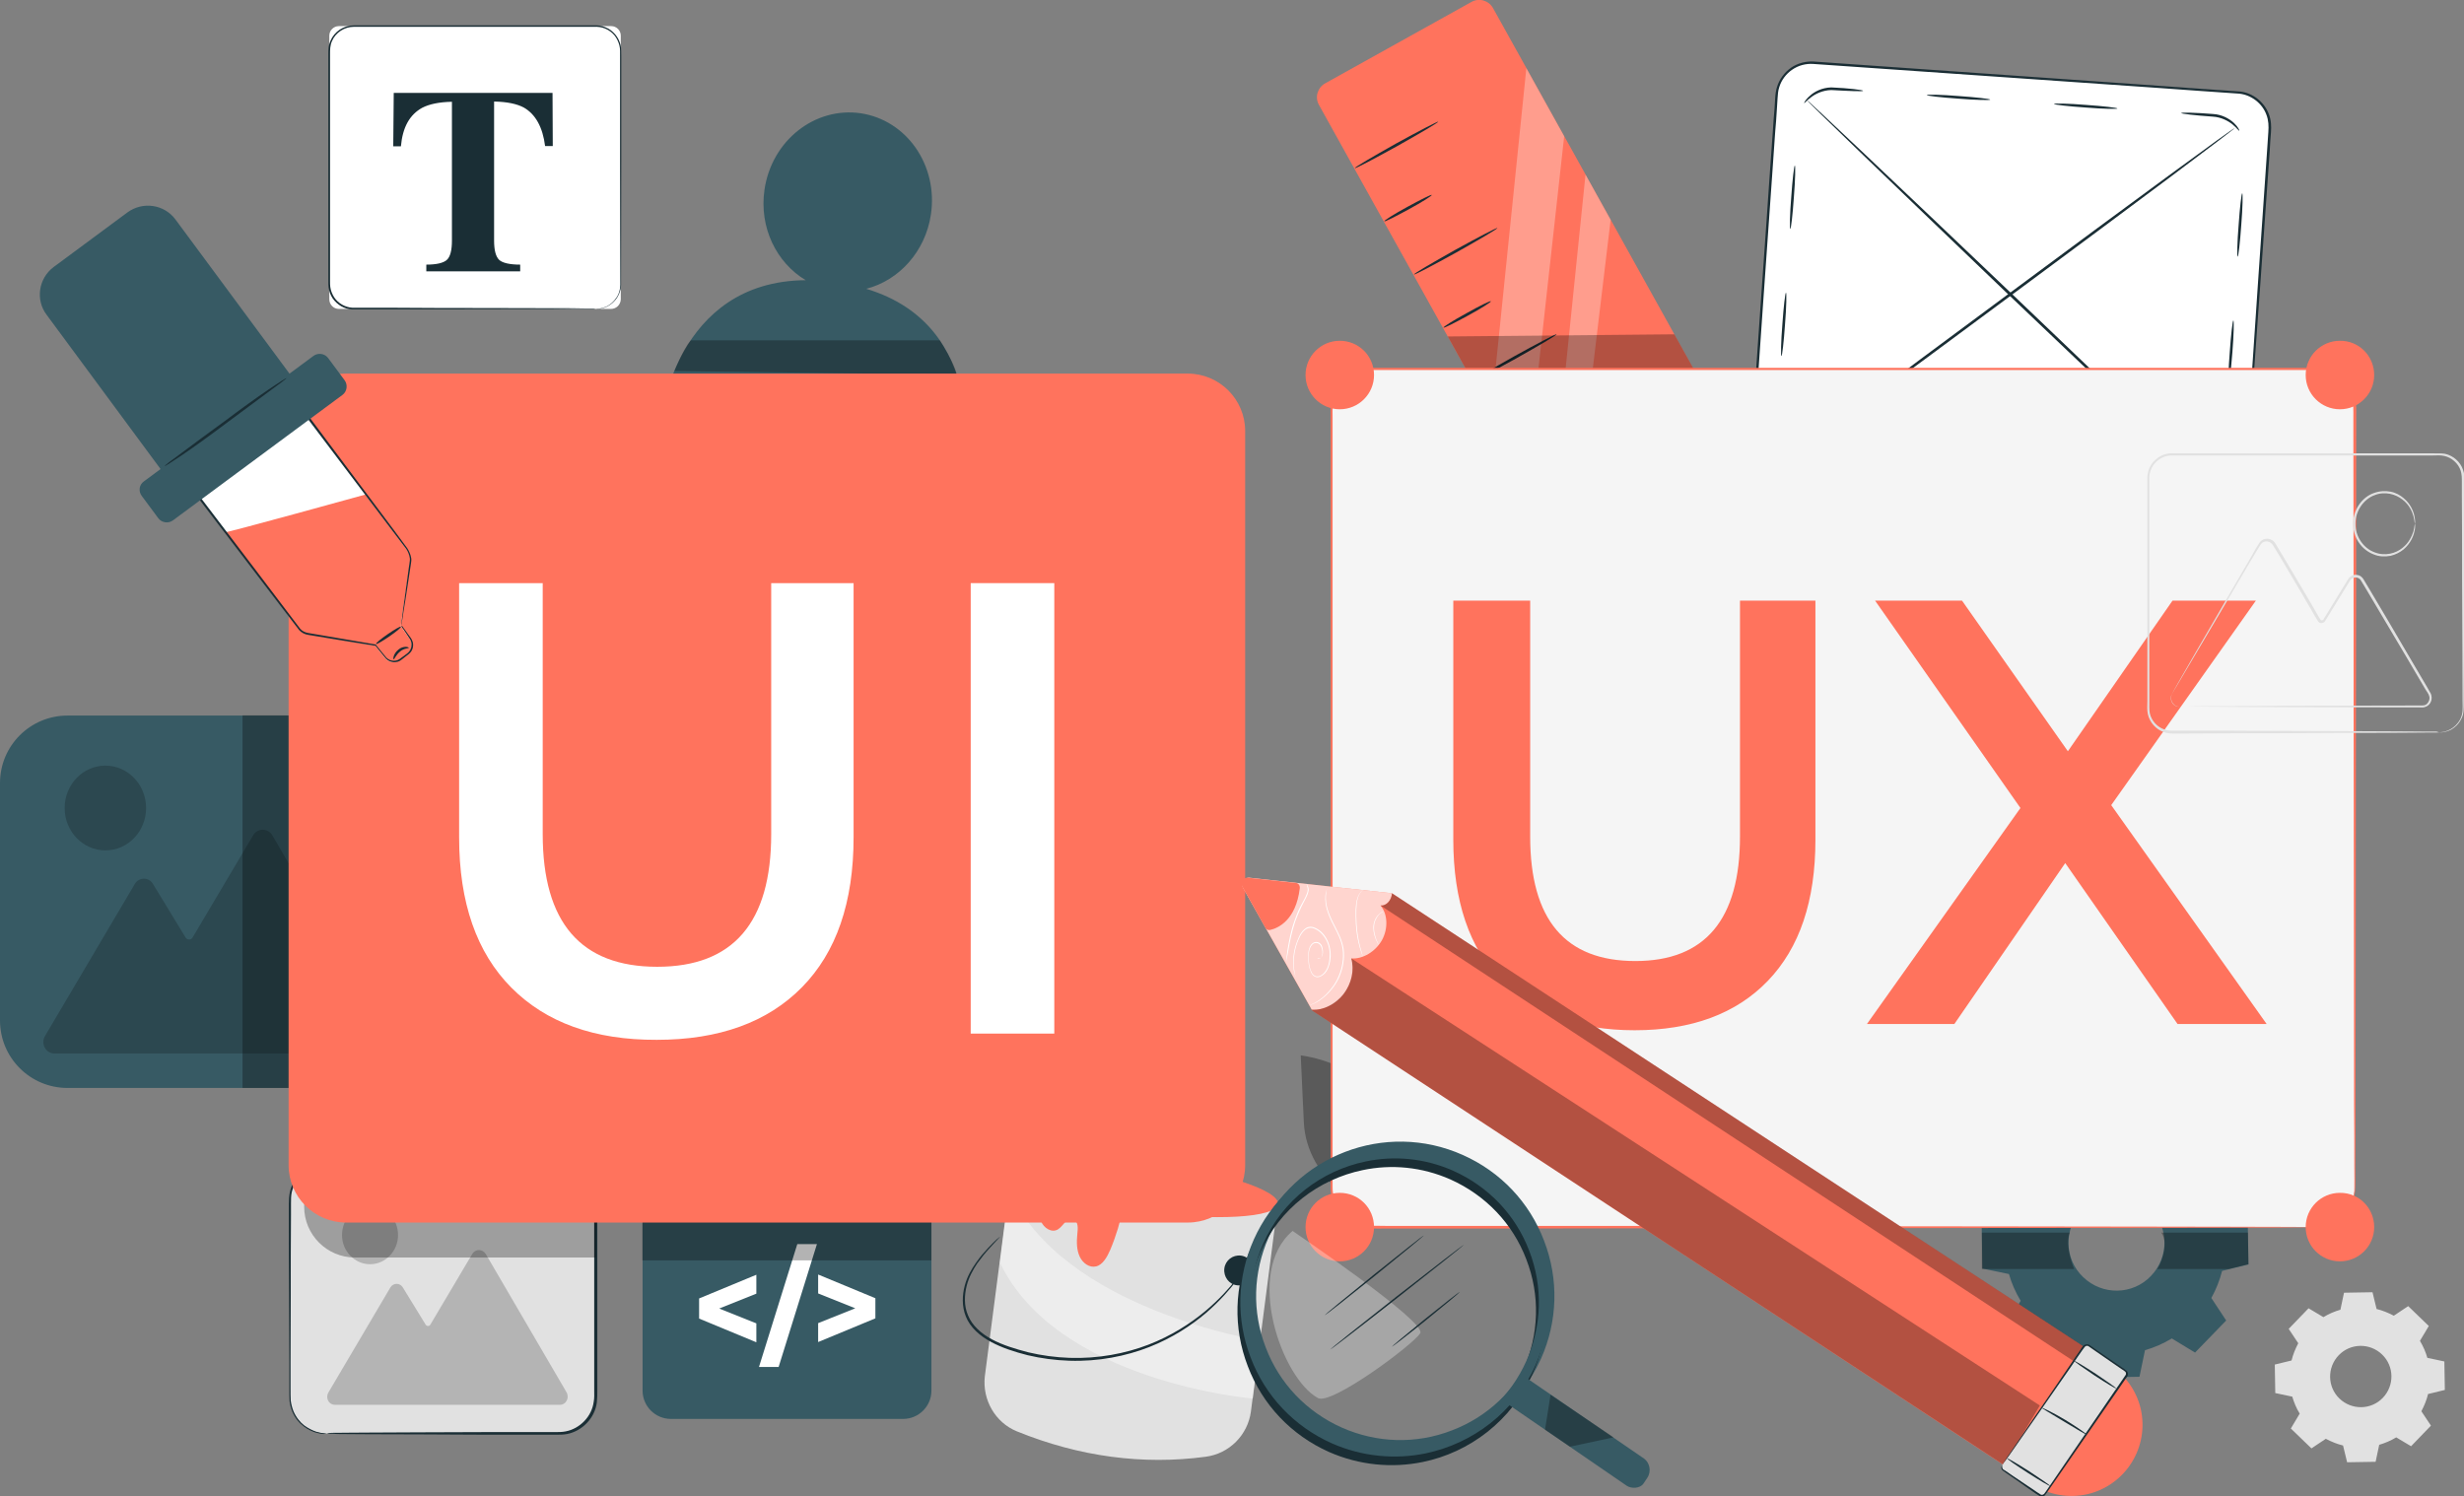 <?xml version="1.0" encoding="utf-8"?>
<!-- Generator: Adobe Illustrator 25.4.1, SVG Export Plug-In . SVG Version: 6.00 Build 0)  -->
<svg version="1.1" id="Layer_1" xmlns="http://www.w3.org/2000/svg" xmlns:xlink="http://www.w3.org/1999/xlink" x="0px" y="0px"
	 viewBox="0 0 1028.8 624.8" style="enable-background:new 0 0 1028.8 624.8;" xml:space="preserve">
<rect x="0" y="0" width="1028.8" height="624.8" fill="#808080" stroke="none"/>
<style type="text/css">
	.st0{fill:#375A64;}
	.st1{fill:#FFFFFF;}
	.st2{opacity:0.2;}
	.st3{fill:#E1E1E1;}
	.st4{fill:#1A2E35;}
	.st5{opacity:0.4;}
	.st6{fill:#FF735D;}
	.st7{opacity:0.3;}
	.st8{fill:#F5F5F5;}
	.st9{opacity:0.7;}
</style>
<g>
	<g>
		<g>
			<path class="st0" d="M377.1,592.5h-97c-6.5,0-11.8-5.3-11.8-11.8v-97c0-6.5,5.3-11.8,11.8-11.8h97c6.5,0,11.8,5.3,11.8,11.8v97
				C388.9,587.2,383.6,592.5,377.1,592.5z"/>
		</g>
		<g>
			<g>
				<path class="st1" d="M315.8,540.2l-15.5,6.2l15.5,6.2v7.9l-23.9-9.9v-8.4l23.9-9.9V540.2z"/>
			</g>
			<g>
				<path class="st1" d="M332.9,519.5h8.2l-16,51.3h-8.2L332.9,519.5z"/>
			</g>
			<g>
				<path class="st1" d="M365.5,542.1v8.4l-23.9,9.9v-7.9l15.5-6.2l-15.5-6.2v-7.9L365.5,542.1z"/>
			</g>
		</g>
	</g>
	<g>
		<g>
			<path class="st0" d="M28.2,454.3H148c15.6,0,28.2-12.6,28.2-28.2V327c0-15.6-12.6-28.2-28.2-28.2H28.2C12.6,298.8,0,311.4,0,327
				l0,99.1C0,441.7,12.6,454.3,28.2,454.3z"/>
		</g>
		<g class="st2">
			<path d="M158.6,439.9H22.7c-3.6,0-5.8-4.1-3.9-7.3l37.5-63.5c1.7-2.9,5.8-2.9,7.5-0.1l13.7,22.5c0.7,1.1,2.3,1.1,2.9,0l25.3-42.7
				c1.8-3.1,6.2-3.1,8,0l48.7,83.5C164.5,435.7,162.3,439.9,158.6,439.9z"/>
		</g>
		<g class="st2">
			<ellipse cx="44" cy="337.4" rx="17" ry="17.7"/>
		</g>
	</g>
	<g>
		<g>
			<g>
				<path class="st3" d="M136.4,598.6h97.2c8.5,0,15.3-6.9,15.3-15.3v-82.2c0-8.5-6.9-15.3-15.3-15.3h-97.2
					c-8.5,0-15.3,6.9-15.3,15.3v82.2C121.1,591.8,127.9,598.6,136.4,598.6z"/>
			</g>
			<g>
				<g>
					<path class="st4" d="M136.4,598.6c0-0.1-1.6,0.1-4.5-0.8c-1.4-0.5-3.1-1.3-4.9-2.6c-1.7-1.3-3.4-3.4-4.5-6
						c-0.5-1.3-0.9-2.8-1.1-4.3c-0.1-1.6-0.1-3.2-0.1-5c0-3.5,0-7.3,0-11.4c0-8.2,0.1-17.5,0.1-27.8c0-10.3,0-21.6,0.1-33.7
						c0-1.5,0-3,0-4.6c0-1.6,0-3,0.3-4.5c0.7-2.9,2.2-5.8,4.6-7.8c2.3-2.1,5.3-3.4,8.5-3.8c3.2-0.1,6.6,0,10-0.1
						c27.2,0,57.1,0,88.5,0c3.8,0,7.5,1.5,10.2,4.1c2.7,2.6,4.4,6.2,4.5,9.9c0,7.6,0,15.2,0,22.6c0,14.8,0,29.1,0,42.7
						c0,3.4,0,6.8,0,10.1c0,1.7,0,3.3,0,4.9c0,1.6,0.1,3.3-0.2,4.8c-0.8,6.3-5.9,11.3-11.7,12.4c-1.5,0.3-2.9,0.3-4.4,0.3
						c-1.5,0-3,0-4.4,0c-2.9,0-5.8,0-8.6,0c-5.6,0-11,0-16.2,0c-20.5,0.1-37.2,0.1-48.7,0.2c-5.7,0-10.2,0.1-13.3,0.1
						c-1.5,0-2.6,0-3.4,0.1C136.8,598.6,136.4,598.6,136.4,598.6s0.4,0,1.2,0.1c0.8,0,2,0,3.4,0.1c3.1,0,7.5,0.1,13.3,0.1
						c11.6,0,28.2,0.1,48.7,0.2c5.1,0,10.5,0,16.2,0c2.8,0,5.7,0,8.6,0c1.5,0,2.9,0,4.4,0c1.5,0,3,0,4.6-0.3
						c6.2-1.2,11.6-6.6,12.4-13.2c0.2-1.7,0.2-3.3,0.2-4.9c0-1.6,0-3.3,0-4.9c0-3.3,0-6.7,0-10.1c0-13.6,0-27.9,0-42.7
						c0-7.4,0-14.9,0-22.6c-0.2-4-1.9-7.9-4.9-10.6c-2.9-2.8-6.9-4.4-11-4.4c-31.4,0-61.3,0-88.5,0c-3.4,0-6.7-0.1-10.1,0.1
						c-3.4,0.3-6.7,1.8-9.1,4c-2.5,2.2-4.1,5.2-4.8,8.4c-0.3,1.6-0.4,3.2-0.4,4.7c0,1.5,0,3.1,0,4.6c0,12.1,0,23.4,0.1,33.7
						c0,10.3,0.1,19.6,0.1,27.8c0,4.1,0,7.9,0,11.4c0,1.8,0,3.4,0.1,5c0.2,1.6,0.6,3.1,1.2,4.5c1.2,2.7,2.9,4.7,4.7,6
						c1.8,1.4,3.5,2.1,5,2.6c1.5,0.4,2.6,0.6,3.4,0.6C136,598.6,136.4,598.6,136.4,598.6z"/>
				</g>
			</g>
		</g>
		<g class="st2">
			<path d="M233.8,586.6h-94c-2.5,0-4-2.8-2.7-5.1l25.9-43.9c1.2-2,4-2,5.2,0l9.5,15.5c0.5,0.8,1.6,0.8,2,0l17.5-29.5
				c1.3-2.2,4.3-2.1,5.6,0l33.7,57.7C237.9,583.6,236.4,586.6,233.8,586.6z"/>
		</g>
		<g class="st2">
			<path d="M142.8,515.7c0,6.8,5.3,12.2,11.7,12.2c6.5,0,11.7-5.5,11.7-12.2c0-6.8-5.3-12.3-11.7-12.3
				C148,503.4,142.8,508.9,142.8,515.7z"/>
		</g>
	</g>
	<g>
		<g>
			<path class="st3" d="M424.6,597.7c26.1,10.6,52.6,14.1,78.8,10.6c9.9-1.3,17.6-9.1,18.9-18.9l11.2-86.6l-111.1-14.4l-11.2,86.3
				C410.1,584.5,415.5,594,424.6,597.7z"/>
		</g>
		<g class="st5">
			<path class="st1" d="M526.2,559.8l-3.1,24.2c0,0-81.8-6.8-105.6-56.8l3.9-30.3C443.4,546.9,526.2,559.8,526.2,559.8z"/>
		</g>
		<g>
			<g>
				<g>
					<g>
						<g>
							<g>
								<path class="st4" d="M511.2,529.7c-0.4,3.4,1.9,6.6,5.3,7c3.4,0.4,6.5-2,6.9-5.4c0.4-3.4-1.9-6.6-5.3-7
									C514.7,523.9,511.6,526.3,511.2,529.7z"/>
							</g>
						</g>
					</g>
				</g>
			</g>
		</g>
		<g>
			<path class="st6" d="M434.6,500c0.7-3.3,1.7-6.6,1.3-9.9l33.1,13.9c-1.2,6.1-3,12.1-5.4,17.8c-1.3,3-3.1,6.3-5.9,7
				c-2.8,0.7-5.6-1.3-6.9-4.1c-1.3-2.8-1.3-6.1-1-9.2c0.1-1.3,0.3-2.5,0.1-3.8c-0.2-1.2-0.9-2.5-2-2.8c-2.4-0.7-3.9,3-6.1,4.4
				c-2.6,1.7-6.1-0.5-7.2-3.5C433.3,506.7,433.8,503.2,434.6,500z"/>
		</g>
		<g>
			<path class="st6" d="M423.3,488.5c-0.7,5.7,23.3,13.6,53.8,17.5c30.5,4,55.7,2.5,56.5-3.2c0.7-5.7-23.3-13.6-53.8-17.5
				C449.4,481.3,424.1,482.7,423.3,488.5z"/>
		</g>
		<g>
			<g>
				<path class="st4" d="M417.6,516.4c0,0-0.4,0.5-1.2,1.3c-0.9,0.9-2,2.2-3.4,3.7c-1.5,1.6-3.2,3.7-5,6.2c-1.7,2.6-3.5,5.7-4.4,9.4
					c-0.9,3.7-1.2,8.2,0.6,12.3c1.7,4.2,5.5,7.6,10,10c4.5,2.4,9.8,4,15.2,5.4c5.5,1.3,11.3,2.1,17.2,2.3
					c11.9,0.4,23.3-1.8,32.9-5.5c9.6-3.7,17.6-8.9,23.6-13.9c6-5,10.2-9.8,12.9-13.2c1.3-1.7,2.4-3.1,3-4c0.7-0.9,1-1.4,1.1-1.4
					c0,0-0.3,0.5-0.9,1.5c-0.6,1-1.6,2.4-2.9,4.2c-2.6,3.5-6.8,8.4-12.8,13.6c-6,5.1-14,10.4-23.7,14.2c-9.7,3.8-21.2,6.1-33.3,5.7
					c-6-0.2-11.9-1-17.4-2.3c-5.5-1.4-10.8-3.1-15.4-5.6c-4.6-2.5-8.6-6-10.4-10.5c-1.8-4.4-1.5-9.1-0.5-12.9c1-3.9,2.9-7,4.7-9.6
					c1.8-2.6,3.6-4.6,5.1-6.2c1.5-1.6,2.7-2.8,3.6-3.6C417.1,516.8,417.5,516.4,417.6,516.4z"/>
			</g>
		</g>
	</g>
	<g>
		<g>
			<g>
				<g>
					<g>
						<g>
							<path class="st0" d="M361.7,120.6c13.6-3.5,24.7-15.5,27-31.1c3-20.5-10.1-39.3-29.3-42.2c-19.2-2.8-37.2,11.4-40.2,31.9
								c-2.3,15.8,5,30.5,17.2,37.8c-54.6,0.4-60.6,58.8-60.6,58.8l126.4,18.7C402.2,194.5,413.5,136.2,361.7,120.6z"/>
						</g>
					</g>
				</g>
			</g>
		</g>
	</g>
	<g>
		<g>
			<g>
				<g>
					<g>
						<g>
							<path class="st1" d="M255.1,129H141.5c-2.2,0-4-1.8-4-4V14.9c0-2.2,1.8-4,4-4h113.7c2.2,0,4,1.8,4,4v110.1
								C259.1,127.3,257.3,129,255.1,129z"/>
						</g>
					</g>
				</g>
				<g>
					<g>
						<g>
							<g>
								<path class="st4" d="M248.9,129c0-0.1,1.7,0.2,4.5-1.1c1.4-0.7,2.9-1.9,4.1-3.8c0.6-0.9,1.1-2.1,1.3-3.3
									c0.3-1.3,0.2-2.6,0.2-4.1c0-11.7-0.1-28.6-0.1-49.5c0-10.4,0-21.9,0-34.2c0-3.1,0-6.2,0-9.4c0-1.6,0.1-3.2-0.3-4.7
									c-0.4-1.5-1.1-3-2.1-4.2c-1-1.2-2.4-2.2-3.9-2.8c-1.5-0.6-3.1-0.8-4.8-0.7c-3.4,0-6.8,0-10.2,0c-27.6,0-58,0-89.9,0
									c-3.9,0-7.6,2.4-9.1,6c-0.4,0.9-0.6,1.8-0.7,2.7c-0.1,0.9-0.1,1.9-0.1,2.9c0,2,0,3.9,0,5.8c0,7.8,0,15.4,0,22.9
									c0,15,0,29.5,0,43.3c0,6.9,0,13.6,0,20.2c0,0.8,0,1.6,0,2.4c0,0.8,0,1.6,0.1,2.4c0.2,1.6,0.8,3,1.6,4.3
									c1.7,2.6,4.6,4.2,7.6,4.4c12.3,0,23.7,0,34.2,0.1c20.9,0,37.8,0.1,49.5,0.1c5.8,0,10.4,0,13.5,0.1c1.5,0,2.7,0,3.5,0
									C248.5,129,248.9,129,248.9,129s-0.4,0-1.2,0c-0.8,0-2,0-3.5,0c-3.1,0-7.6,0-13.5,0.1c-11.7,0-28.6,0.1-49.5,0.1
									c-10.5,0-21.9,0-34.2,0c-3.2-0.1-6.2-1.9-8.1-4.6c-0.9-1.4-1.5-2.9-1.7-4.6c-0.1-0.8-0.1-1.7-0.1-2.5c0-0.8,0-1.6,0-2.4
									c0-6.5,0-13.3,0-20.2c0-13.8,0-28.3,0-43.3c0-7.5,0-15.2,0-22.9c0-1.9,0-3.9,0-5.8c0-1,0-2,0.1-3c0.1-1,0.4-2,0.8-2.9
									c1.6-3.8,5.5-6.4,9.7-6.4c31.9,0,62.2,0,89.9,0c3.5,0,6.9,0,10.2,0c1.7-0.1,3.5,0.1,5,0.8c1.6,0.6,3,1.7,4.1,3
									c1.1,1.3,1.8,2.8,2.2,4.4c0.4,1.6,0.2,3.3,0.3,4.8c0,3.2,0,6.3,0,9.4c0,12.3,0,23.7,0,34.2c0,20.9-0.1,37.8-0.1,49.5
									c0,1.5,0.1,2.9-0.2,4.1c-0.3,1.3-0.8,2.4-1.4,3.4c-1.2,1.9-2.8,3.1-4.2,3.8c-1.4,0.7-2.6,0.9-3.4,1
									C249.3,129.1,248.9,129,248.9,129z"/>
							</g>
						</g>
					</g>
				</g>
			</g>
		</g>
		<g>
			<g>
				<path class="st4" d="M164.4,38.8h66.3l0.1,22.2h-3.2c-1-7.9-4-13.3-8.9-16.1c-2.8-1.5-6.9-2.4-12.4-2.5v58
					c0,4.1,0.7,6.7,2.1,8.1c1.4,1.3,4.4,2,8.8,2v2.8h-39.2v-2.8c4.3,0,7.2-0.7,8.6-2c1.4-1.3,2.1-4,2.1-8v-58
					c-5.4,0.1-9.5,1-12.4,2.5c-5.3,2.9-8.2,8.2-8.9,16.1h-3.2L164.4,38.8z"/>
			</g>
		</g>
	</g>
	<g class="st7">
		<path d="M281.6,154.9c0,0,3.5-8.9,6.8-12.8h104c0,0,6.2,9.5,7.1,14.4L281.6,154.9z"/>
	</g>
	<g class="st7">
		<rect x="268.2" y="507.7" width="120.7" height="18.6"/>
	</g>
	<g class="st7">
		<rect x="101.3" y="298.8" transform="matrix(-1 -4.495438e-11 4.495438e-11 -1 229.167 753.104)" width="26.6" height="155.6"/>
	</g>
	<g class="st7">
		<path d="M248.8,525.1H148.2c-11.7,0-21.2-9.5-21.2-21.2v-12.3c0-3.2,2.6-5.7,5.7-5.7h116.1V525.1z"/>
	</g>
	<g>
		<g>
			<path class="st6" d="M495.9,510.5H144.5c-13.2,0-24-10.7-24-24V180c0-13.2,10.7-24,24-24h351.4c13.2,0,24,10.7,24,24v306.5
				C519.9,499.8,509.2,510.5,495.9,510.5z"/>
		</g>
		<g>
			<path class="st1" d="M213.5,412.4c-14.5-14.6-21.8-35.5-21.8-62.7V243.5h34.9v104.8c0,36.9,15.9,55.4,47.8,55.4
				c31.7,0,47.6-18.4,47.6-55.4V243.5h34.4v106.1c0,27.2-7.2,48.1-21.6,62.7c-14.4,14.6-34.6,21.9-60.6,21.9
				C248.2,434.3,228,427,213.5,412.4z"/>
			<path class="st1" d="M405.3,243.5h34.9v188.1h-34.9V243.5z"/>
		</g>
	</g>
	<g>
		<g>
			<g>
				<g>
					<g>
						<g>
							<g>
								<g>
									<g>
										<path class="st3" d="M970.1,550c2.3-1.4,4.7-2.4,7.1-3.1l1.5-7.1l11.9-0.2l1.7,7c2.5,0.6,4.9,1.6,7.2,2.8l6-4l8.6,8.3
											l-3.7,6.2c1.4,2.3,2.4,4.7,3.1,7.1l7.1,1.5l0.2,11.9l-7,1.7c-0.6,2.5-1.6,4.9-2.8,7.2l4,6l-8.3,8.6l-6.2-3.7
											c-2.3,1.4-4.7,2.4-7.1,3.1l-1.5,7.1l-11.9,0.2l-1.7-7c-2.5-0.6-4.9-1.6-7.2-2.8l-6,4l-8.6-8.3l3.7-6.2
											c-1.4-2.3-2.4-4.7-3.1-7.1l-7.1-1.5l-0.2-11.9l7-1.7c0.6-2.5,1.6-4.9,2.8-7.2l-4-6l8.3-8.6L970.1,550L970.1,550z
											 M976.5,565.9c-4.9,5.1-4.8,13.2,0.3,18.1c5.1,4.9,13.2,4.8,18.1-0.3c4.9-5.1,4.8-13.2-0.3-18.1
											C989.5,560.7,981.4,560.8,976.5,565.9z"/>
									</g>
								</g>
							</g>
						</g>
					</g>
				</g>
			</g>
		</g>
		<path class="st7" d="M605.6,509.7c0,0-15-62.3-62.5-69l1.3,28c1.1,23.6,25.6,42,49.2,41.4L605.6,509.7z"/>
		<g>
			<g>
				<path class="st6" d="M700.6,313.4L550.7,43.8c-1.8-3.2-0.6-7.2,2.6-9l61.1-34c3.2-1.8,7.2-0.6,9,2.6l149.9,269.7
					c1.8,3.2,0.6,7.2-2.6,9l-61.1,34C706.4,317.8,702.4,316.6,700.6,313.4z"/>
			</g>
			<g class="st7">
				<polygon class="st1" points="637.3,28.5 622.5,172.9 637.3,199.5 653.1,56.9 				"/>
			</g>
			<g class="st7">
				<polygon class="st1" points="662,72.9 647.2,217.3 655.6,232.6 672.5,91.8 				"/>
			</g>
			<g>
				<g>
					<path class="st4" d="M600.5,50.8c0.2,0.3-7.5,4.8-17.1,10.2c-9.6,5.3-17.5,9.5-17.7,9.2c-0.2-0.3,7.5-4.8,17.1-10.2
						C592.4,54.7,600.4,50.6,600.5,50.8z"/>
				</g>
			</g>
			<g>
				<g>
					<path class="st4" d="M597.8,81.4c0.2,0.3-4.1,3-9.6,6c-5.5,3-10,5.3-10.2,5c-0.2-0.3,4.1-3,9.6-6
						C593.1,83.4,597.7,81.1,597.8,81.4z"/>
				</g>
			</g>
			<g>
				<g>
					<path class="st4" d="M625.2,95.2c0.2,0.3-7.5,4.8-17.1,10.2c-9.6,5.3-17.5,9.5-17.7,9.2c-0.2-0.3,7.5-4.8,17.1-10.2
						C617.1,99.1,625,95,625.2,95.2z"/>
				</g>
			</g>
			<g>
				<g>
					<path class="st4" d="M622.5,125.8c0.2,0.3-4.1,3-9.6,6c-5.5,3-10,5.3-10.2,5c-0.2-0.3,4.1-3,9.6-6
						C617.8,127.7,622.3,125.5,622.5,125.8z"/>
				</g>
			</g>
			<g>
				<g>
					<path class="st4" d="M649.9,139.6c0.2,0.3-7.5,4.8-17.1,10.2c-9.6,5.3-17.5,9.5-17.7,9.2c-0.2-0.3,7.5-4.8,17.1-10.2
						C641.8,143.5,649.7,139.3,649.9,139.6z"/>
				</g>
			</g>
			<g>
				<g>
					<path class="st4" d="M647.2,170.2c0.2,0.3-4.1,3-9.6,6c-5.5,3-10,5.3-10.2,5c-0.2-0.3,4.1-3,9.6-6
						C642.5,172.1,647,169.9,647.2,170.2z"/>
				</g>
			</g>
			<g>
				<g>
					<path class="st4" d="M674.6,184c0.2,0.3-7.5,4.8-17.1,10.2c-9.6,5.3-17.5,9.5-17.7,9.2c-0.2-0.3,7.5-4.8,17.1-10.2
						C666.5,187.9,674.4,183.7,674.6,184z"/>
				</g>
			</g>
			<g>
				<g>
					<path class="st4" d="M671.9,214.6c0.2,0.3-4.1,3-9.6,6c-5.5,3-10,5.3-10.2,5c-0.2-0.3,4.1-3,9.6-6
						C667.2,216.5,671.7,214.3,671.9,214.6z"/>
				</g>
			</g>
			<g>
				<g>
					<path class="st4" d="M699.2,228.4c0.2,0.3-7.5,4.8-17.1,10.2c-9.6,5.3-17.5,9.5-17.7,9.2c-0.2-0.3,7.5-4.8,17.1-10.2
						C691.2,232.3,699.1,228.1,699.2,228.4z"/>
				</g>
			</g>
			<g>
				<g>
					<path class="st4" d="M696.5,259c0.2,0.3-4.1,3-9.6,6c-5.5,3-10,5.3-10.2,5c-0.2-0.3,4.1-3,9.6-6
						C691.8,260.9,696.4,258.7,696.5,259z"/>
				</g>
			</g>
			<g>
				<g>
					<path class="st4" d="M723.9,272.8c0.2,0.3-7.5,4.8-17.1,10.2c-9.6,5.3-17.5,9.5-17.7,9.2c-0.2-0.3,7.5-4.8,17.1-10.2
						C715.9,276.7,723.8,272.5,723.9,272.8z"/>
				</g>
			</g>
			<g class="st7">
				<polygon points="612,154 604.5,140.5 699.1,139.6 711.3,161.5 				"/>
			</g>
		</g>
		<g>
			<g>
				<g>
					<path class="st1" d="M921.8,217.9l-177.2-12.4c-7.9-0.6-13.9-7.4-13.4-15.4l10.5-150.7c0.6-7.9,7.4-13.9,15.4-13.4l177.2,12.4
						c7.9,0.6,13.9,7.4,13.4,15.4l-10.5,150.7C936.6,212.5,929.7,218.5,921.8,217.9z"/>
				</g>
				<g>
					<g>
						<path class="st4" d="M921.8,217.9c0,0,0.7,0,1.9-0.1c1.3-0.1,3.2-0.4,5.4-1.5c2.2-1.1,4.7-3.1,6.4-6.3
							c1.8-3.2,1.5-7.6,1.9-12.2c1.3-18.9,3.1-46.2,5.4-79.9c1.2-16.9,2.4-35.4,3.8-55.2c0.2-2.5,0.3-5,0.5-7.5
							c0.2-2.5,0.1-5-0.8-7.3c-1.7-4.7-6.3-8.3-11.4-8.8c-10.6-0.7-21.4-1.5-32.6-2.3c-44.6-3.1-93.7-6.5-145.2-10.1
							c-3.1-0.2-6.2,0.6-8.8,2.4c-2.5,1.7-4.5,4.3-5.4,7.3c-0.5,1.5-0.6,3-0.7,4.6l-0.3,4.7c-0.2,3.2-0.4,6.3-0.7,9.4
							c-0.9,12.5-1.7,24.9-2.6,37c-1.7,24.3-3.4,47.7-4.9,70c-0.4,5.6-0.8,11.1-1.2,16.5c-0.2,2.7-0.4,5.4-0.6,8.1
							c-0.2,2.7-0.5,5.3,0.1,7.8c1.2,5,5.4,9,10.2,10.1c2.4,0.5,5,0.5,7.5,0.7c2.5,0.2,5,0.4,7.5,0.5c19.8,1.4,38.3,2.7,55.2,3.9
							c33.7,2.4,61,4.4,79.9,5.8c9.4,0.7,16.7,1.3,21.7,1.6c2.5,0.2,4.3,0.3,5.6,0.5C921.1,217.9,921.8,217.9,921.8,217.9
							s-0.7,0-1.9-0.1c-1.3-0.1-3.2-0.2-5.7-0.3c-5-0.3-12.3-0.8-21.7-1.4c-18.9-1.3-46.2-3.1-79.9-5.4c-16.9-1.2-35.4-2.4-55.2-3.8
							c-2.5-0.2-5-0.3-7.5-0.5c-2.5-0.2-5-0.2-7.7-0.8c-5.2-1.2-9.7-5.5-11-10.8c-0.7-2.7-0.3-5.5-0.2-8.1c0.2-2.7,0.4-5.4,0.6-8.1
							c0.4-5.4,0.8-10.9,1.1-16.5c1.5-22.3,3.2-45.7,4.9-70c0.8-12.1,1.7-24.5,2.6-37c0.2-3.1,0.4-6.3,0.7-9.4l0.3-4.7
							c0.1-1.6,0.3-3.3,0.8-4.8c1-3.2,3.1-6,5.8-7.9c2.7-1.9,6.2-2.8,9.5-2.6c51.5,3.6,100.5,7.1,145.2,10.2
							c11.2,0.8,22,1.6,32.6,2.3c5.5,0.5,10.3,4.4,12.2,9.4c1,2.5,1.1,5.2,0.9,7.7c-0.2,2.5-0.4,5-0.5,7.5
							c-1.4,19.8-2.7,38.3-3.9,55.2c-2.4,33.7-4.4,61-5.8,79.9c-0.2,2.4-0.3,4.6-0.5,6.7c-0.1,2.1-0.7,4.1-1.6,5.7
							c-1.7,3.3-4.3,5.3-6.6,6.4c-2.3,1.1-4.2,1.4-5.5,1.4C922.4,218,921.8,217.9,921.8,217.9z"/>
					</g>
				</g>
			</g>
			<g>
				<g>
					<path class="st1" d="M912.9,207L755,196c-7.9-0.6-13.9-7.4-13.4-15.4l9.1-130.2c0.6-7.9,7.4-13.9,15.4-13.4l157.9,11
						c7.9,0.6,13.9,7.4,13.4,15.4l-9.1,130.2C927.7,201.6,920.8,207.6,912.9,207z"/>
				</g>
				<g>
					<g>
						<g>
							<path class="st4" d="M886.3,205.2c0-0.3,6-0.2,13.3,0.4c7.3,0.5,13.3,1.2,13.2,1.5c0,0.3-6,0.2-13.3-0.4
								C892.2,206.2,886.3,205.5,886.3,205.2z"/>
						</g>
					</g>
					<g>
						<g>
							<path class="st4" d="M833.2,201.5c0-0.3,6-0.2,13.3,0.4c7.3,0.5,13.3,1.2,13.2,1.5c0,0.3-6,0.2-13.3-0.4
								C839.1,202.5,833.2,201.8,833.2,201.5z"/>
						</g>
					</g>
					<g>
						<g>
							<path class="st4" d="M780.2,197.8c0-0.3,6-0.2,13.3,0.4c7.3,0.5,13.3,1.2,13.2,1.5c0,0.3-6,0.2-13.3-0.4
								C786.1,198.7,780.1,198.1,780.2,197.8z"/>
						</g>
					</g>
					<g>
						<g>
							<path class="st4" d="M742,175.3c0.2,0,0.2,1.5,0.1,3.9c0,1.2-0.1,2.6,0.1,4.1c0.2,1.5,0.7,3.2,1.5,4.7
								c1.6,3.2,4.3,5.2,6.3,6.3c2.1,1.1,3.6,1.3,3.5,1.5c0,0.1-1.6,0.1-3.9-0.8c-2.3-0.9-5.3-3-7-6.5c-0.9-1.7-1.4-3.5-1.6-5.1
								c-0.2-1.7,0-3.1,0.2-4.3C741.6,176.7,741.8,175.3,742,175.3z"/>
						</g>
					</g>
					<g>
						<g>
							<path class="st4" d="M745.7,122.2c0.3,0,0.2,6-0.4,13.3c-0.5,7.3-1.2,13.3-1.5,13.2c-0.3,0-0.2-6,0.4-13.3
								C744.7,128.1,745.4,122.2,745.7,122.2z"/>
						</g>
					</g>
					<g>
						<g>
							<path class="st4" d="M749.4,69.1c0.3,0,0.2,6-0.4,13.3c-0.5,7.3-1.2,13.3-1.5,13.2c-0.3,0-0.2-6,0.4-13.3
								C748.4,75,749.1,69.1,749.4,69.1z"/>
						</g>
					</g>
					<g>
						<g>
							<path class="st4" d="M777.9,37.9c0,0.4-6,0.1-13.3-0.3c-3.6,0.1-6.6,1.6-8.4,3c-1.9,1.4-2.8,2.6-2.9,2.5
								c-0.1-0.1,0.5-1.5,2.4-3.1c1.8-1.7,5-3.4,8.9-3.5C772.1,36.8,777.9,37.6,777.9,37.9z"/>
						</g>
					</g>
					<g>
						<g>
							<path class="st4" d="M831,41.6c0,0.3-6,0.2-13.3-0.4c-7.3-0.5-13.3-1.2-13.2-1.5c0-0.3,6-0.2,13.3,0.4
								C825.1,40.6,831,41.3,831,41.6z"/>
						</g>
					</g>
					<g>
						<g>
							<path class="st4" d="M884.1,45.3c0,0.3-6,0.2-13.3-0.4c-7.3-0.5-13.3-1.2-13.2-1.5c0-0.3,6-0.2,13.3,0.4
								C878.2,44.3,884.1,45,884.1,45.3z"/>
						</g>
					</g>
					<g>
						<g>
							<path class="st4" d="M935,54.6c-0.2,0.1-1-1.1-2.8-2.6c-1.8-1.5-4.8-3.1-8.3-3.3c-7.3-0.5-13.3-1.2-13.2-1.5
								c0-0.3,6-0.2,13.3,0.4c3.9,0.2,7,2.1,8.8,3.8C934.5,53,935.1,54.5,935,54.6z"/>
						</g>
					</g>
					<g>
						<g>
							<path class="st4" d="M934.3,107.2c-0.3,0-0.2-6,0.4-13.3c0.5-7.3,1.2-13.3,1.5-13.2c0.3,0,0.2,6-0.4,13.3
								C935.3,101.3,934.6,107.2,934.3,107.2z"/>
						</g>
					</g>
					<g>
						<g>
							<path class="st4" d="M930.6,160.3c-0.3,0-0.2-6,0.4-13.3c0.5-7.3,1.2-13.3,1.5-13.2c0.3,0,0.2,6-0.4,13.3
								C931.5,154.4,930.9,160.3,930.6,160.3z"/>
						</g>
					</g>
					<g>
						<g>
							<path class="st4" d="M915.7,206.9c0-0.2,1.5-0.4,3.6-1.4c2.1-1,4.8-3,6.6-6.1c0.9-1.5,1.4-3.2,1.7-4.7c0.2-1.5,0.3-3,0.5-4.2
								c0.3-2.4,0.5-3.9,0.7-3.9c0.2,0,0.2,1.5,0.1,3.9c-0.1,1.2,0,2.6-0.2,4.3c-0.2,1.6-0.8,3.4-1.7,5.1c-1.9,3.4-4.9,5.4-7.3,6.2
								C917.3,207.2,915.7,207.1,915.7,206.9z"/>
						</g>
					</g>
				</g>
			</g>
			<g>
				<g>
					<path class="st4" d="M933,53.5c0.2,0.3-41.5,31.5-93.1,69.7c-51.6,38.3-93.6,69.1-93.8,68.8c-0.2-0.3,41.5-31.5,93.1-69.7
						C890.8,84,932.8,53.2,933,53.5z"/>
				</g>
			</g>
			<g>
				<g>
					<path class="st4" d="M754,41.4c0.2-0.2,38.6,36.1,85.8,81.1c47.2,45,85.2,81.7,85,82c-0.2,0.2-38.6-36.1-85.8-81.1
						C791.9,78.3,753.8,41.6,754,41.4z"/>
				</g>
			</g>
		</g>
		<path class="st0" d="M859.4,480.1c3.5-2.1,7.3-3.8,11.2-4.9l2.3-11.1l18.7-0.3l2.7,11c3.9,1,7.7,2.5,11.3,4.5l9.4-6.2l13.4,13
			l-5.9,9.7c2.1,3.5,3.8,7.3,4.9,11.2l11.1,2.3l0.3,18.7l-11,2.7c-1,3.9-2.5,7.7-4.5,11.3l6.2,9.4l-13,13.4l-9.7-5.9
			c-3.5,2.1-7.3,3.8-11.2,4.9l-2.3,11.1l-18.7,0.3l-2.7-11c-3.9-1-7.7-2.5-11.3-4.5l-9.4,6.2l-13.4-13l5.9-9.7
			c-2.1-3.5-3.8-7.3-4.9-11.2l-11.1-2.3l-0.3-18.7l11-2.7c1-3.9,2.5-7.7,4.5-11.3l-6.2-9.4l13-13.4L859.4,480.1L859.4,480.1z
			 M869.3,505c-7.7,8-7.5,20.7,0.5,28.3c8,7.7,20.7,7.5,28.3-0.5c7.7-8,7.5-20.7-0.5-28.3C889.7,496.8,877,497,869.3,505z"/>
		<path class="st7" d="M827.5,514.7v15.2H866c0,0-4.1-9.7-1.8-15.2H827.5z"/>
		<path class="st7" d="M938.6,514.7l0.2,13.2l-8.2,2h-30c0.8-0.3,5.5-10.3,1.8-15.2H938.6z"/>
		<g class="st7">
			<polyline points="762.2,194.8 940.7,194.8 939.2,217.1 760.7,217.1 762,199.7 			"/>
		</g>
		<g>
			<g>
				<g>
					<path class="st8" d="M966.8,512.4H572.4c-9.1,0-16.4-7.4-16.4-16.4V170.4c0-9.1,7.4-16.4,16.4-16.4h394.4
						c9.1,0,16.4,7.4,16.4,16.4v325.5C983.2,505,975.9,512.4,966.8,512.4z"/>
				</g>
				<g>
					<g>
						<path class="st6" d="M966.8,512.4c0,0,0.3,0,1-0.1c0.7,0,1.7-0.2,2.9-0.5c2.5-0.6,6.4-2.3,9.4-6.5c1.5-2.1,2.6-4.8,2.9-7.9
							c0.1-3.1,0-6.6,0-10.4c0-7.5,0-16.2-0.1-25.9c0-39.1-0.1-95.5-0.2-165.3c0-34.9,0-73.1-0.1-114.2c0-2.6,0-5.1,0-7.7
							c0-2.6,0.1-5.2-0.6-7.6c-1.3-4.9-5.1-9.1-10-10.8c-1.2-0.5-2.5-0.7-3.8-0.9c-1.3-0.1-2.6-0.1-3.9-0.1c-2.7,0-5.4,0-8,0
							c-5.4,0-10.8,0-16.3,0c-21.9,0-44.4,0-67.4,0c-92.3,0-193.8,0-300.3,0c-6.5-0.1-12.7,4.2-14.9,10.3c-1.3,3-1,6.3-1,9.6
							c0,3.3,0,6.6,0,9.9c0,13.2,0,26.2,0,39.2c0,25.9,0,51.5,0,76.6c0,50.2,0,98.7,0,144.8c0,11.5,0,22.9,0,34.2
							c0,5.6,0,11.2,0,16.7c0,2.7,0.7,5.4,1.9,7.7c1.3,2.3,3.1,4.4,5.4,5.8c2.2,1.4,4.8,2.3,7.4,2.5c2.6,0.1,5.4,0,8.1,0.1
							c5.4,0,10.7,0,16,0c10.6,0,21,0,31.3,0c41,0,79.3,0,114.2,0.1c69.8,0.1,126.3,0.1,165.3,0.2c19.5,0,34.7,0.1,44.9,0.1
							c5.1,0,9,0,11.7,0.1C965.4,512.3,966.8,512.4,966.8,512.4s-1.3,0-4,0.1c-2.6,0-6.6,0-11.7,0.1c-10.3,0-25.4,0.1-44.9,0.1
							c-39,0-95.5,0.1-165.3,0.2c-34.9,0-73.1,0-114.2,0.1c-10.3,0-20.7,0-31.3,0c-5.3,0-10.6,0-16,0c-2.7,0-5.4,0.1-8.1-0.1
							c-2.8-0.2-5.5-1.1-7.9-2.6c-2.4-1.5-4.3-3.7-5.7-6.1c-1.3-2.5-2.1-5.3-2.1-8.2c0-5.5,0-11.1,0-16.7c0-11.2,0-22.6,0-34.2
							c0-46.2,0-94.6,0-144.8c0-25.1,0-50.7,0-76.6c0-13,0-26,0-39.2c0-3.3,0-6.6,0-9.9c0-1.7,0-3.3,0-5c0.1-1.7,0.4-3.4,1.1-5
							c2.3-6.5,9-11.1,15.9-11c106.5,0,208,0,300.3,0c23.1,0,45.6,0,67.4,0c5.5,0,10.9,0,16.3,0c2.7,0,5.4,0,8,0c1.3,0,2.7,0,4,0.1
							c1.4,0.2,2.7,0.4,4,0.9c5.2,1.8,9.2,6.3,10.6,11.5c0.8,2.6,0.6,5.3,0.6,7.9c0,2.6,0,5.2,0,7.7c0,41,0,79.3-0.1,114.2
							c-0.1,69.8-0.1,126.3-0.2,165.3c0,9.8,0,18.4-0.1,25.9c0,3.8,0.1,7.2-0.1,10.4c-0.3,3.2-1.5,6-3,8c-3.1,4.2-7,5.8-9.5,6.4
							c-1.3,0.3-2.3,0.4-3,0.4C967.1,512.4,966.8,512.4,966.8,512.4z"/>
					</g>
				</g>
			</g>
			<g>
				<g>
					<path class="st6" d="M626.8,409.6c-13.3-13.7-20-33.4-20-59v-99.8h32.1v98.5c0,34.7,14.6,52,43.9,52c29.1,0,43.7-17.3,43.7-52
						v-98.5H758v99.8c0,25.6-6.6,45.2-19.9,59c-13.2,13.7-31.8,20.6-55.6,20.6C658.7,430.2,640.1,423.3,626.8,409.6z"/>
				</g>
				<g>
					<path class="st6" d="M909.2,427.6l-46.9-67.2L816,427.6h-36.5l64.1-90.2l-60.7-86.6h36.3l44.2,62.9l43.7-62.9h34.8l-60.4,85.4
						l64.9,91.4H909.2z"/>
				</g>
			</g>
			<g>
				<path class="st6" d="M573.7,156.6c0,7.9-6.4,14.3-14.3,14.3s-14.3-6.4-14.3-14.3c0-7.9,6.4-14.3,14.3-14.3
					S573.7,148.6,573.7,156.6z"/>
			</g>
			<g>
				<path class="st6" d="M991.3,156.6c0,7.9-6.4,14.3-14.3,14.3c-7.9,0-14.3-6.4-14.3-14.3c0-7.9,6.4-14.3,14.3-14.3
					C984.9,142.2,991.3,148.6,991.3,156.6z"/>
			</g>
			<g>
				<path class="st6" d="M573.7,512.4c0,7.9-6.4,14.3-14.3,14.3s-14.3-6.4-14.3-14.3c0-7.9,6.4-14.3,14.3-14.3
					S573.7,504.4,573.7,512.4z"/>
			</g>
			<g>
				<path class="st6" d="M991.3,512.4c0,7.9-6.4,14.3-14.3,14.3c-7.9,0-14.3-6.4-14.3-14.3c0-7.9,6.4-14.3,14.3-14.3
					C984.9,498,991.3,504.4,991.3,512.4z"/>
			</g>
		</g>
		<g>
			<g class="st7">
				<path class="st1" d="M539.7,514c0,0,56.1,38,53.3,42.7s-37.1,30.2-42.7,27.1C535.2,575.6,519.4,531.2,539.7,514z"/>
			</g>
			<g>
				<g>
					<g>
						<g>
							<g>
								<g>
									<g>
										<g>
											<g>
												<g>
													<g>
														<g>
															<path class="st0" d="M597.5,604.2c-12.7,2.6-26.4,1.4-39.1-4.2c-15.7-7-27.8-19.7-33.9-35.8
																c-6.2-16.1-5.7-33.6,1.3-49.3c14.5-32.4,52.6-47.1,85-32.6l0,0c15.7,7,27.8,19.7,33.9,35.8
																c6.2,16.1,5.7,33.6-1.3,49.3C634.6,587,617.1,600.2,597.5,604.2z M572.5,482.3c-18.3,3.8-34.7,16-42.8,34.4
																c-6.5,14.7-7,31-1.2,46c5.7,15,17,26.8,31.7,33.4c14.7,6.5,31,7,46,1.2c15-5.7,26.8-17,33.4-31.7
																c6.5-14.7,7-31,1.2-46c-5.7-15-17-26.8-31.7-33.4C597.1,481,584.4,479.9,572.5,482.3z"/>
														</g>
													</g>
												</g>
											</g>
										</g>
									</g>
								</g>
							</g>
						</g>
					</g>
					<g>
						<g>
							<g>
								<g>
									<g>
										<g>
											<g>
												<g>
													<g>
														<g>
															<path class="st4" d="M594,610.5c-12.7,2.6-26.4,1.4-39.1-4.2c-15.7-7-27.8-19.7-33.9-35.8
																c-6.2-16.1-5.7-33.6,1.3-49.3c14.5-32.4,52.6-47.1,85-32.6l0,0c15.7,7,27.8,19.7,33.9,35.8
																c6.2,16.1,5.7,33.6-1.3,49.3C631.1,593.3,613.6,606.5,594,610.5z M569,488.6c-18.3,3.8-34.7,16-42.8,34.4
																c-6.5,14.7-7,31-1.2,46c5.7,15,17,26.8,31.7,33.4c14.7,6.5,31,7,46,1.2c15-5.7,26.8-17,33.4-31.7
																c6.5-14.7,7-31,1.2-46c-5.7-15-17-26.8-31.7-33.4C593.6,487.2,580.9,486.1,569,488.6z"/>
														</g>
													</g>
												</g>
											</g>
										</g>
									</g>
								</g>
							</g>
						</g>
					</g>
					<g>
						<g>
							<g>
								<g>
									<g>
										<g>
											<g>
												<g>
													<g>
														<g>
															<path class="st0" d="M595.2,606.9c-12.7,2.6-26.4,1.4-39.1-4.2c-15.7-7-27.8-19.7-33.9-35.8
																c-6.2-16.1-5.7-33.6,1.3-49.3c14.5-32.4,52.6-47.1,85-32.6l0,0c15.7,7,27.8,19.7,33.9,35.8
																c6.2,16.1,5.7,33.6-1.3,49.3C632.4,589.7,614.9,602.8,595.2,606.9z M570.2,485c-18.3,3.8-34.7,16-42.8,34.4
																c-6.5,14.7-7,31-1.2,46c5.7,15,17,26.8,31.7,33.4c14.7,6.5,31,7,46,1.2c15-5.7,26.8-17,33.4-31.7
																c6.5-14.7,7-31,1.2-46c-5.7-15-17-26.8-31.7-33.4C594.9,483.6,582.1,482.5,570.2,485z"/>
														</g>
													</g>
												</g>
											</g>
										</g>
									</g>
								</g>
							</g>
						</g>
					</g>
				</g>
				<g>
					<g>
						<g>
							<g>
								<g>
									<g>
										<g>
											<g>
												<g>
													<g>
														<g>
															<g>
																<g>
																	<path class="st0" d="M687.8,617.1l-1.6,2.4c-1.4,2.1-5.1,2.2-7,0.9l-50.4-34.6l7.4-11.2l50.3,34.5
																		C688.8,610.8,689.6,614.4,687.8,617.1z"/>
																</g>
															</g>
														</g>
													</g>
												</g>
											</g>
										</g>
									</g>
								</g>
							</g>
						</g>
					</g>
				</g>
			</g>
			<g>
				<g>
					<g>
						<g>
							<path class="st4" d="M611.2,519.8c0.1,0.1-12.3,10-27.7,22.1c-15.4,12.1-28,21.8-28.1,21.6c-0.1-0.1,12.3-10,27.7-22.1
								C598.5,529.4,611,519.7,611.2,519.8z"/>
						</g>
					</g>
				</g>
			</g>
			<g>
				<g>
					<g>
						<g>
							<path class="st4" d="M594.5,515.9c0.1,0.1-9.1,7.7-20.5,16.9c-11.4,9.2-20.8,16.6-20.9,16.4c-0.1-0.1,9.1-7.7,20.5-16.9
								C585.1,523.1,594.4,515.7,594.5,515.9z"/>
						</g>
					</g>
				</g>
			</g>
			<g>
				<g>
					<g>
						<g>
							<path class="st4" d="M609.5,539.5c0.1,0.1-6.2,5.4-14,11.7c-7.8,6.3-14.3,11.3-14.4,11.2c-0.1-0.1,6.2-5.4,14-11.7
								C602.9,544.4,609.4,539.3,609.5,539.5z"/>
						</g>
					</g>
				</g>
			</g>
			<g class="st7">
				<polygon points="647.4,582.4 645.1,597 655.5,604.1 673.7,600.2 				"/>
			</g>
		</g>
		<g>
			<g>
				<g>
					<path class="st6" d="M836,601.8c-3.7-16,6.2-31.9,22.1-35.7c16-3.7,31.9,6.2,35.7,22.1c3.7,16-6.2,31.9-22.1,35.7
						C855.7,627.6,839.7,617.7,836,601.8z"/>
				</g>
			</g>
			<g>
				<g>
					<g>
						<g>
							<g>
								<path class="st6" d="M518.8,370.4l29.1,51.6L838,612.7l31.7-50.6L581.2,373l-59.8-6.5C519.5,366.3,517.9,368.8,518.8,370.4z
									"/>
							</g>
						</g>
						<g class="st9">
							<g>
								<g>
									<path class="st1" d="M581.2,373c-0.2,2.8-2.3,5.3-4.8,5.1c3,3.5,3.3,9.6,0.6,14.5c-2.7,4.8-8.1,8-12.8,7.6
										c1.4,4.7,0.1,10.6-3.2,14.9c-3.3,4.3-8.6,6.9-13.3,6.5L519,370.7c-1-1.8,0.7-4.4,2.7-4.2L581.2,373z"/>
								</g>
							</g>
						</g>
						<g>
							<g>
								<path class="st6" d="M530.4,388.3c3.1-0.7,10.7-3.9,12.3-17.4c0.1-1.1-0.5-2.1-1.6-2.2l-20-2.2c-1.8-0.2-3.3,2.1-2.4,3.7
									l9.7,17.3C528.8,388.2,529.6,388.5,530.4,388.3z"/>
							</g>
						</g>
					</g>
				</g>
				<g class="st7">
					<g>
						<path d="M564.2,400.2l287.5,186.7l-14.9,24.9L547.9,422l-0.2-0.4c0,0,2.7,0.4,6-1c2.2-0.9,4.8-2.6,7-5.2c2.7-3.4,3.8-7,4-9.9
							C564.9,402.4,564.2,400.2,564.2,400.2z"/>
					</g>
				</g>
				<g class="st7">
					<g>
						<path d="M576.4,378.1l289.3,190.2l4.4-6L581.2,373c0,0-0.1,4.1-3.8,5.1C577,378.1,576.7,378.1,576.4,378.1z"/>
					</g>
				</g>
				<g>
					<g>
						<g>
							<path class="st1" d="M549.8,400.1c0,0,0.1,0.3,0.6,0.3c0.4,0,1.3-0.3,1.6-1.4c0.3-1,0.2-2.2-0.3-3.5
								c-0.2-0.6-0.6-1.2-1.2-1.5c-0.6-0.3-1.4-0.4-2.2,0.1c-0.7,0.5-1.2,1.4-1.5,2.3c-0.3,1-0.4,2-0.4,3c0,2.1,0.2,4.3,1.1,6.3
								c0.4,1,1.2,1.9,2.2,2c1.1,0.2,2.3-0.5,3.2-1.5c1.8-2,2.3-5,2.3-7.7c-0.1-5.4-3.2-9.8-7.2-11c-1-0.2-2.1,0-3,0.7
								c-0.9,0.7-1.6,1.7-2.1,2.6c-1,2-1.7,3.9-2.1,5.8c-0.8,3.6-0.7,6.6-0.4,8.5c0.2,1,0.3,1.7,0.4,2.2c0.1,0.5,0.2,0.8,0.2,0.8
								s-0.4-1-0.8-2.9c-0.3-1.9-0.5-4.9,0.3-8.6c0.4-1.8,1.1-3.8,2.1-5.9c0.5-1,1.2-2,2.2-2.8c0.9-0.8,2.2-1.1,3.3-0.8
								c4.2,1.2,7.3,5.7,7.5,11.3c0,1.4-0.1,2.8-0.5,4.2c-0.4,1.4-0.9,2.7-1.9,3.8c-1,1-2.3,1.8-3.5,1.6c-1.2-0.2-2-1.2-2.4-2.2
								c-0.9-2.1-1.1-4.3-1.1-6.5c0-1.1,0.1-2.1,0.4-3.1c0.3-1,0.8-2,1.7-2.5c0.8-0.5,1.8-0.4,2.4-0.1c0.7,0.4,1.1,1,1.3,1.6
								c0.4,1.3,0.5,2.6,0.2,3.6c-0.3,1.1-1.3,1.5-1.8,1.4C549.9,400.5,549.8,400.1,549.8,400.1z"/>
						</g>
					</g>
				</g>
				<g>
					<g>
						<g>
							<path class="st1" d="M554.2,370.7c0,0-0.3,0.8-0.5,2.3c-0.2,1.4-0.2,3.6,0.4,5.9c0.6,2.4,1.8,5,3.2,7.7
								c1.4,2.8,3.1,5.8,3.7,9.7c0.5,3.8-0.2,7.8-1.6,11.2c-1.4,3.4-3.5,6-5.5,7.9c-2,1.9-3.8,3-5.1,3.6c-1.3,0.6-2.1,0.9-2.1,0.9
								c0,0,0.2-0.1,0.5-0.3c0.3-0.2,0.9-0.4,1.5-0.7c1.3-0.7,3.1-1.8,5-3.7c1.9-1.9,4-4.5,5.3-7.8c1.4-3.3,2.1-7.2,1.6-11
								c-0.5-3.8-2.2-6.8-3.6-9.6c-1.5-2.8-2.6-5.4-3.2-7.8c-0.6-2.4-0.5-4.6-0.3-6C553.9,371.5,554.2,370.7,554.2,370.7z"/>
						</g>
					</g>
				</g>
				<g>
					<g>
						<g>
							<path class="st1" d="M569.2,371.5c0.1,0-1.6,1-2.3,3.7c-0.7,2.6-0.7,6.3-0.5,10.3c0.2,4,0.9,7.4,1.5,9.8
								c0.3,1.2,0.6,2.2,0.8,2.9c0.2,0.7,0.3,1,0.3,1.1c0,0-0.2-0.3-0.4-1c-0.2-0.6-0.6-1.6-0.9-2.8c-0.7-2.4-1.4-5.9-1.6-9.9
								c-0.1-2-0.1-3.9-0.1-5.7c0.1-1.8,0.3-3.4,0.7-4.7c0.4-1.4,1.1-2.4,1.6-2.9C568.8,371.7,569.2,371.5,569.2,371.5z"/>
						</g>
					</g>
				</g>
				<g>
					<g>
						<g>
							<path class="st1" d="M575.6,394.5c0,0-0.5-0.7-1-1.9c-0.5-1.2-1.2-3-1.2-5.3c0-2.3,1.1-4.4,2.2-5.4c0.5-0.5,1.1-0.9,1.4-1.1
								c0.4-0.2,0.6-0.2,0.6-0.2c0,0.1-0.8,0.3-1.9,1.4c-1,1.1-2,3-2,5.2c-0.1,2.2,0.6,3.9,1,5.2
								C575.3,393.8,575.7,394.5,575.6,394.5z"/>
						</g>
					</g>
				</g>
				<g>
					<g>
						<g>
							<path class="st1" d="M545.5,369c0,0,0.1,0.1,0.2,0.3c0.1,0.2,0.2,0.5,0.4,0.8c0.1,0.4,0.3,0.8,0.3,1.4c0,0.6-0.2,1.3-0.5,2.1
								c-0.6,1.5-1.6,3.1-2.5,5c-0.9,1.9-1.8,4-2.6,6.2c-1.5,4.5-2.3,8.7-2.8,11.7c-0.2,1.3-0.5,2.5-0.7,3.6
								c-0.2,0.8-0.3,1.3-0.3,1.3c0,0,0-0.5,0.1-1.3c0.1-0.8,0.3-2.1,0.5-3.6c0.5-3,1.2-7.2,2.8-11.8c0.8-2.3,1.6-4.4,2.6-6.3
								c1-1.9,2-3.5,2.5-4.9c0.7-1.4,0.6-2.6,0.3-3.4C545.7,369.4,545.5,369,545.5,369z"/>
						</g>
					</g>
				</g>
			</g>
			<g>
				<g>
					<g>
						<path class="st3" d="M836.1,611.6l34-49.3c0.5-0.7,1.4-0.9,2.1-0.4l15.2,10.5c0.7,0.5,0.9,1.4,0.4,2.1l-34,49.3
							c-0.5,0.7-1.4,0.9-2.1,0.4l-15.2-10.5C835.8,613.3,835.6,612.3,836.1,611.6z"/>
					</g>
				</g>
				<g>
					<g>
						<g>
							<path class="st4" d="M836.1,611.6c0,0-0.1,0.1-0.1,0.4c-0.1,0.3-0.1,0.7,0.1,1.2c0.2,0.5,0.9,0.7,1.6,1.2
								c0.7,0.5,1.5,1,2.3,1.6c1.8,1.2,3.9,2.6,6.4,4.3c1.2,0.8,2.6,1.7,4,2.7c0.4,0.2,0.7,0.5,1.1,0.7c0.4,0.3,0.7,0.5,1,0.5
								c0.4,0,0.7-0.1,1-0.4c0.2-0.3,0.5-0.7,0.8-1.1c8.5-12.5,20.3-29.6,33.2-48.5c0.3-0.4,0.2-1.1-0.1-1.4
								c-0.4-0.4-1.1-0.8-1.7-1.2c-1.2-0.8-2.3-1.6-3.5-2.4c-2.3-1.6-4.6-3.2-6.8-4.7c-1.1-0.8-2.2-1.5-3.3-2.3
								c-0.4-0.3-1-0.3-1.4,0c-0.1,0.1-0.2,0.2-0.3,0.3l-0.3,0.4l-0.6,0.8c-1.5,2.1-2.9,4.2-4.3,6.3c-5.7,8.2-10.8,15.5-15.1,21.7
								c-4.3,6.1-7.8,11.1-10.2,14.6c-1.2,1.7-2.1,3-2.8,3.9c-0.3,0.4-0.6,0.7-0.7,1C836.2,611.5,836.1,611.6,836.1,611.6
								c0,0,0.1-0.1,0.2-0.4c0.2-0.3,0.4-0.6,0.7-1.1c0.6-1,1.5-2.3,2.7-4c2.4-3.5,5.8-8.6,10-14.7c4.3-6.2,9.3-13.6,14.9-21.8
								c1.4-2.1,2.8-4.2,4.3-6.3l0.6-0.8l0.3-0.4c0.1-0.2,0.3-0.3,0.4-0.4c0.7-0.5,1.7-0.5,2.3,0c1.1,0.8,2.2,1.5,3.3,2.3
								c2.2,1.5,4.5,3.1,6.8,4.7c1.2,0.8,2.3,1.6,3.5,2.4c0.6,0.4,1.1,0.7,1.8,1.3c0.7,0.6,0.8,1.7,0.2,2.5
								c-13,18.9-24.9,35.9-33.4,48.3c-0.3,0.4-0.5,0.7-0.9,1.2c-0.4,0.4-1,0.6-1.5,0.5c-0.6-0.1-1-0.4-1.3-0.6
								c-0.4-0.2-0.7-0.5-1.1-0.7c-1.4-1-2.7-1.9-3.9-2.7c-2.4-1.7-4.5-3.2-6.3-4.4c-0.9-0.6-1.6-1.1-2.3-1.6
								c-0.6-0.5-1.3-0.8-1.6-1.3c-0.3-0.5-0.2-1-0.1-1.3C836,611.7,836.1,611.6,836.1,611.6z"/>
						</g>
					</g>
				</g>
			</g>
			<g>
				<g>
					<g>
						<path class="st4" d="M883.6,579.8c-0.1,0.2-4.1-2.2-9-5.4c-4.8-3.2-8.6-5.9-8.5-6.1c0.1-0.2,4.1,2.2,9,5.4
							C879.9,576.9,883.7,579.6,883.6,579.8z"/>
					</g>
				</g>
			</g>
			<g>
				<g>
					<g>
						<path class="st4" d="M871.2,599c-0.1,0.2-4.3-2.3-9.4-5.4c-5.1-3.1-9.3-5.5-9.2-5.7c0.1-0.2,4.5,1.9,9.7,5
							C867.4,596,871.4,598.9,871.2,599z"/>
					</g>
				</g>
			</g>
			<g>
				<g>
					<g>
						<path class="st4" d="M838.1,609c0.1-0.2,4.2,2.2,9.2,5.4c4.9,3.2,8.8,5.9,8.7,6.1c-0.1,0.2-4.2-2.2-9.2-5.4
							C841.8,611.9,837.9,609.2,838.1,609z"/>
					</g>
				</g>
			</g>
		</g>
		<g>
			<g>
				<g>
					<path class="st3" d="M1018.6,305.8c0-0.1,1.8,0.2,4.6-1.3c1.4-0.8,2.9-2.1,4-4.1c0.5-1,0.9-2.2,1-3.5c0.1-1.3,0-2.8,0-4.3
						c0-12.1-0.1-29.6-0.2-51.2c0-10.8,0-22.7-0.1-35.4c0-1.6,0-3.2,0-4.8c0-1.6,0-3.2-0.5-4.7c-1-3-3.7-5.4-6.8-6.1
						c-1.6-0.4-3.3-0.2-5-0.2c-1.7,0-3.4,0-5.2,0c-3.5,0-7,0-10.6,0c-28.6,0-60,0-93,0c-4-0.1-7.7,2.7-8.9,6.4
						c-0.3,0.9-0.5,1.9-0.5,2.8l0,3c0,2,0,4,0,6c0,8,0,16,0,23.7c0,15.6,0,30.6,0,44.9c0,3.6,0,7.1,0,10.6c0,1.7,0,3.5,0,5.2
						c0,1.7-0.1,3.4,0.2,5c0.7,3.2,3.1,5.8,6.1,6.8c1.5,0.6,3,0.5,4.7,0.5c1.6,0,3.2,0,4.8,0c12.7,0,24.6,0,35.4,0.1
						c21.6,0.1,39.1,0.1,51.2,0.2c6,0,10.7,0.1,13.9,0.1c1.6,0,2.8,0,3.6,0C1018.2,305.8,1018.6,305.8,1018.6,305.8s-0.4,0-1.2,0.1
						c-0.9,0-2.1,0-3.6,0c-3.2,0-7.9,0.1-13.9,0.1c-12.1,0-29.6,0.1-51.2,0.2c-10.8,0-22.7,0-35.4,0.1c-1.6,0-3.2,0-4.8,0
						c-1.6,0-3.4,0.1-5-0.6c-3.3-1.1-5.9-4-6.7-7.5c-0.4-1.8-0.2-3.5-0.2-5.2c0-1.7,0-3.4,0-5.2c0-3.5,0-7,0-10.6
						c0-14.3,0-29.3,0-44.9c0-7.8,0-15.7,0-23.7c0-2,0-4,0-6l0-3c0-1.1,0.2-2.1,0.5-3.2c1.3-4.1,5.4-7.2,9.8-7.1c33,0,64.4,0,93,0
						c3.6,0,7.1,0,10.6,0c1.7,0,3.5,0,5.2,0c1.7,0.1,3.4-0.1,5.2,0.2c3.5,0.8,6.4,3.4,7.5,6.7c0.6,1.6,0.6,3.4,0.6,5
						c0,1.6,0,3.2,0,4.8c0,12.7,0,24.6-0.1,35.4c-0.1,21.6-0.1,39.1-0.2,51.2c0,1.5,0,2.9-0.1,4.3c-0.1,1.4-0.5,2.6-1.1,3.6
						c-1.1,2.1-2.7,3.4-4.1,4.2c-1.4,0.7-2.7,1-3.5,1.1C1019,305.9,1018.6,305.8,1018.6,305.8z"/>
				</g>
			</g>
			<g>
				<g>
					<path class="st3" d="M910.1,295.1c0,0-0.3,0.1-0.8-0.1c-0.5-0.1-1.4-0.4-2-1.3c-0.7-0.8-1.1-2.3-0.5-3.8
						c0.7-1.4,1.6-2.9,2.6-4.7c4-7,9.8-17,17-29.4c3.6-6.2,7.5-13,11.8-20.3c1.1-1.8,2.1-3.7,3.2-5.6c0.5-0.9,1.1-1.9,1.7-2.8
						c0.5-1,1.6-2,2.9-2.1c1.3-0.2,2.6,0.3,3.5,1.2c0.4,0.5,0.7,1,1,1.5l0.9,1.5c1.2,2,2.4,4,3.6,6c2.4,4.1,4.9,8.3,7.4,12.5
						c1.3,2.1,2.5,4.3,3.8,6.5c0.6,1.1,1.3,2.2,1.9,3.3l0.5,0.8c0.2,0.3,0.3,0.5,0.4,0.6c0.3,0.2,0.8,0.2,1.1-0.2
						c2.7-4.4,5.4-8.8,8.2-13.4c0.7-1.1,1.4-2.3,2.1-3.4c0.7-1.3,2.4-2.2,3.9-1.8c0.8,0.1,1.5,0.5,2,1.1c0.6,0.6,0.8,1.2,1.2,1.8
						c0.7,1.2,1.4,2.3,2.1,3.5c5.6,9.4,11,18.6,16.2,27.5c2.6,4.4,5.2,8.8,7.7,13.1l0.9,1.6c0.3,0.5,0.7,1.1,0.8,1.8
						c0.3,1.4-0.1,2.8-1.1,3.8c-0.5,0.5-1.1,0.8-1.8,1c-0.7,0.2-1.3,0.1-1.9,0.1c-1.2,0-2.4,0-3.6,0c-18.9,0-36-0.1-50.4-0.1
						c-14.3-0.1-25.9-0.1-34-0.2c-4,0-7.1-0.1-9.2-0.1c-1,0-1.8,0-2.4,0C910.4,295.1,910.1,295.1,910.1,295.1s0.3,0,0.8-0.1
						c0.6,0,1.4,0,2.4,0c2.2,0,5.3-0.1,9.2-0.1c8.1,0,19.7-0.1,34-0.2c14.4,0,31.4-0.1,50.4-0.1c1.2,0,2.4,0,3.6,0
						c0.6,0,1.2,0,1.7-0.1c0.5-0.1,1-0.4,1.3-0.8c0.7-0.7,1.1-1.9,0.8-2.9c-0.2-1-1.1-2.1-1.7-3.1c-2.5-4.3-5.1-8.6-7.7-13.1
						c-5.3-8.9-10.7-18.1-16.3-27.5c-0.7-1.2-1.4-2.4-2.1-3.5c-0.4-0.6-0.7-1.2-1-1.6c-0.4-0.4-0.9-0.7-1.5-0.8
						c-1.1-0.2-2.3,0.3-2.9,1.4c-0.7,1.1-1.4,2.3-2.1,3.4c-2.8,4.6-5.5,9-8.3,13.5c-0.5,0.7-1.7,0.9-2.4,0.4
						c-0.4-0.3-0.6-0.7-0.7-0.9l-0.5-0.8c-0.7-1.1-1.3-2.2-1.9-3.3c-1.3-2.2-2.6-4.3-3.8-6.5c-2.5-4.3-5-8.5-7.4-12.5
						c-1.2-2-2.4-4.1-3.6-6c-0.6-0.9-1.2-2.1-1.8-2.8c-0.7-0.8-1.7-1.1-2.7-1c-1,0.1-1.8,0.8-2.3,1.7c-0.6,1-1.1,1.9-1.7,2.8
						c-1.1,1.9-2.2,3.7-3.3,5.5c-4.3,7.3-8.2,14-11.9,20.2c-7.3,12.3-13.2,22.3-17.3,29.2c-1,1.7-2,3.3-2.7,4.6
						c-0.6,1.4-0.2,2.8,0.4,3.6c0.6,0.8,1.4,1.2,1.9,1.3C909.9,295.1,910.1,295.1,910.1,295.1z"/>
				</g>
			</g>
			<g>
				<g>
					<path class="st3" d="M1008.3,218.7c-0.1,0-0.1-1.2-0.6-3.1c-0.5-1.9-1.7-4.8-4.6-7c-1.4-1.1-3.2-2-5.2-2.4
						c-2-0.4-4.4-0.3-6.5,0.6c-4.4,1.6-8,6.5-7.9,11.9c-0.1,5.5,3.5,10.3,7.9,11.9c2.2,0.9,4.5,1,6.5,0.6c2.1-0.4,3.8-1.3,5.2-2.4
						c2.8-2.2,4-5.1,4.6-7C1008.2,219.8,1008.2,218.6,1008.3,218.7c0,0,0.1,0.3,0.1,0.8c0,0.5,0,1.4-0.3,2.4c-0.4,2-1.6,5-4.5,7.5
						c-1.5,1.2-3.3,2.2-5.5,2.7c-2.2,0.4-4.7,0.4-7-0.6c-2.4-0.9-4.6-2.6-6.1-4.8c-1.6-2.2-2.5-5.1-2.5-8c0-2.9,0.9-5.7,2.5-8
						c1.6-2.3,3.8-4,6.1-4.8c2.4-0.9,4.8-1,7-0.6c2.2,0.4,4.1,1.5,5.5,2.7c2.9,2.4,4.1,5.5,4.5,7.5c0.2,1,0.3,1.8,0.3,2.4
						C1008.3,218.4,1008.3,218.7,1008.3,218.7z"/>
				</g>
			</g>
		</g>
	</g>
</g>
<g>
	<g>
		<path class="st1" d="M167.3,261.4l4-26.9c0.3-1.7-0.2-3.4-1.2-4.7l-69.5-93.1l-47.6,31.2l71.8,94.8c0.7,0.9,2.1,1.8,3.7,2.1
			l28.1,4.8l4.1,5.1c1.6,2,4.4,2.3,6.5,0.8l3-2.2c2-1.5,2.5-4.4,1-6.4L167.3,261.4z"/>
	</g>
	<g>
		<path class="st6" d="M152.6,206.5l17.5,23.3c1,1.4,1.4,3.1,1.2,4.7l-4,26.9l3.8,5.4c1.5,2.1,1,4.9-1,6.4l-3,2.2
			c-2,1.5-4.9,1.1-6.5-0.8l-4.1-5.1l-28.1-4.8c-1.6-0.3-3-1.1-3.7-2.1l-30.9-40.3C94.1,222.7,152.6,206.5,152.6,206.5z"/>
	</g>
	<g>
		<g>
			<path class="st4" d="M164.4,275.3c0.3,0,0.9-1.8,2.6-3.2c1.7-1.5,3.7-1.3,3.7-1.6c0-0.1-0.5-0.4-1.3-0.4c-0.9,0-2.1,0.3-3.1,1.2
				C164.2,273,164,275.4,164.4,275.3z"/>
		</g>
	</g>
	<g>
		<g>
			<path class="st4" d="M157,268.9c0.2,0.3,2.7-1.2,5.5-3.1c2.9-2,5.1-3.8,4.9-4.1c-0.2-0.3-2.7,1.2-5.5,3.1
				C159,266.8,156.8,268.6,157,268.9z"/>
		</g>
	</g>
	<g>
		<g>
			<path class="st4" d="M167.4,261.3c0,0,0.1,0.2,0.3,0.4c0.2,0.3,0.5,0.8,0.9,1.3c0.4,0.6,0.9,1.3,1.4,2.1c0.5,0.9,1.4,1.8,1.7,3
				c0.3,1.2,0.1,2.8-0.9,4c-0.5,0.6-1.2,1.1-1.9,1.6c-0.7,0.5-1.5,1.1-2.2,1.6c-1.6,1-3.9,0.8-5.4-0.7c-1.4-1.6-2.8-3.5-4.4-5.4
				l-0.1-0.1l-0.1,0c-8.1-1.4-17.5-3-28.1-4.8c-1.2-0.2-2.5-0.8-3.3-1.8c-0.8-1.1-1.7-2.2-2.5-3.3c-1.7-2.3-3.5-4.6-5.3-7
				c-3.6-4.8-7.4-9.7-11.3-14.9c-15.7-20.6-33.7-44.3-53-69.7l-0.1,0.8c3-1.9,6.1-4,9.3-6.1c13.2-8.7,26.1-17.2,38.2-25.2l-0.7-0.1
				c25.7,34,48,63.6,64,84.7c2,2.6,3.9,5.1,5.7,7.5c0.8,1.2,1.3,2.5,1.5,3.8c0.1,0.7,0,1.3-0.1,2c-0.1,0.7-0.2,1.3-0.3,2
				c-0.7,5.1-1.3,9.6-1.8,13.2c-0.5,3.5-0.9,6.3-1.1,8.2c-0.1,0.9-0.2,1.6-0.3,2.1C167.4,261,167.4,261.3,167.4,261.3
				c0,0,0.1-0.3,0.2-0.7c0.1-0.5,0.2-1.2,0.4-2.1c0.3-1.9,0.7-4.7,1.3-8.2c0.6-3.6,1.2-8,2-13.1c0.1-0.6,0.2-1.3,0.3-2
				c0.1-0.6,0.2-1.4,0.1-2.1c-0.2-1.4-0.8-2.8-1.6-4.1c-1.8-2.4-3.6-4.9-5.6-7.6c-15.9-21.2-38.1-50.9-63.6-85l-0.3-0.4l-0.4,0.3
				c-12.1,8-25,16.5-38.2,25.2c-3.2,2.1-6.4,4.2-9.3,6.1l-0.5,0.3l0.4,0.5c19.3,25.3,37.4,49,53.1,69.6c3.9,5.1,7.7,10.1,11.3,14.8
				c1.8,2.4,3.6,4.7,5.3,6.9c0.9,1.1,1.7,2.3,2.6,3.4c1,1.1,2.4,1.8,3.8,2c10.6,1.8,20.1,3.3,28.2,4.6l-0.2-0.1
				c1.6,1.9,3,3.7,4.5,5.5c1.7,1.7,4.3,1.8,6,0.7c0.8-0.6,1.5-1.1,2.2-1.7c0.7-0.5,1.4-1,2-1.7c1.1-1.3,1.3-3.1,0.9-4.4
				c-0.4-1.4-1.3-2.2-1.8-3c-0.6-0.8-1.1-1.5-1.5-2.1c-0.4-0.5-0.7-0.9-0.9-1.3C167.5,261.4,167.4,261.3,167.4,261.3z"/>
		</g>
	</g>
	<g>
		<path class="st0" d="M59.2,207.1l6.9,9.3c1.4,1.9,4.2,2.3,6.1,0.9l70.8-52.4c1.9-1.4,2.3-4.2,0.9-6.1l-6.9-9.3
			c-1.4-1.9-4.2-2.3-6.1-0.9L60.1,201C58.1,202.4,57.7,205.1,59.2,207.1z"/>
	</g>
	<g>
		<path class="st0" d="M19.5,131.5l53.4,72.3c1.8,2.4,5.2,2.9,7.6,1.1l45.1-33.4c2.4-1.8,2.9-5.2,1.1-7.6L73.3,91.7
			c-4.7-6.4-13.7-7.7-20.1-3l-30.8,22.8C16.1,116.2,14.7,125.2,19.5,131.5z"/>
	</g>
	<g>
		<g>
			<path class="st4" d="M68.8,194.6c0,0.1,0.8-0.4,2.1-1.2c1.3-0.9,3.3-2.1,5.6-3.7c4.7-3.2,11.1-7.8,18-13
				c6.9-5.1,13.1-9.7,17.8-13.2c2.1-1.6,3.9-2.9,5.4-4c1.3-1,1.9-1.5,1.9-1.6c0-0.1-0.8,0.4-2.1,1.2c-1.3,0.9-3.3,2.1-5.6,3.7
				c-4.7,3.2-11.1,7.8-18,13C87,180.8,80.8,185.4,76,189c-2.1,1.6-3.9,2.9-5.4,4C69.4,194,68.7,194.5,68.8,194.6z"/>
		</g>
	</g>
</g>
</svg>
